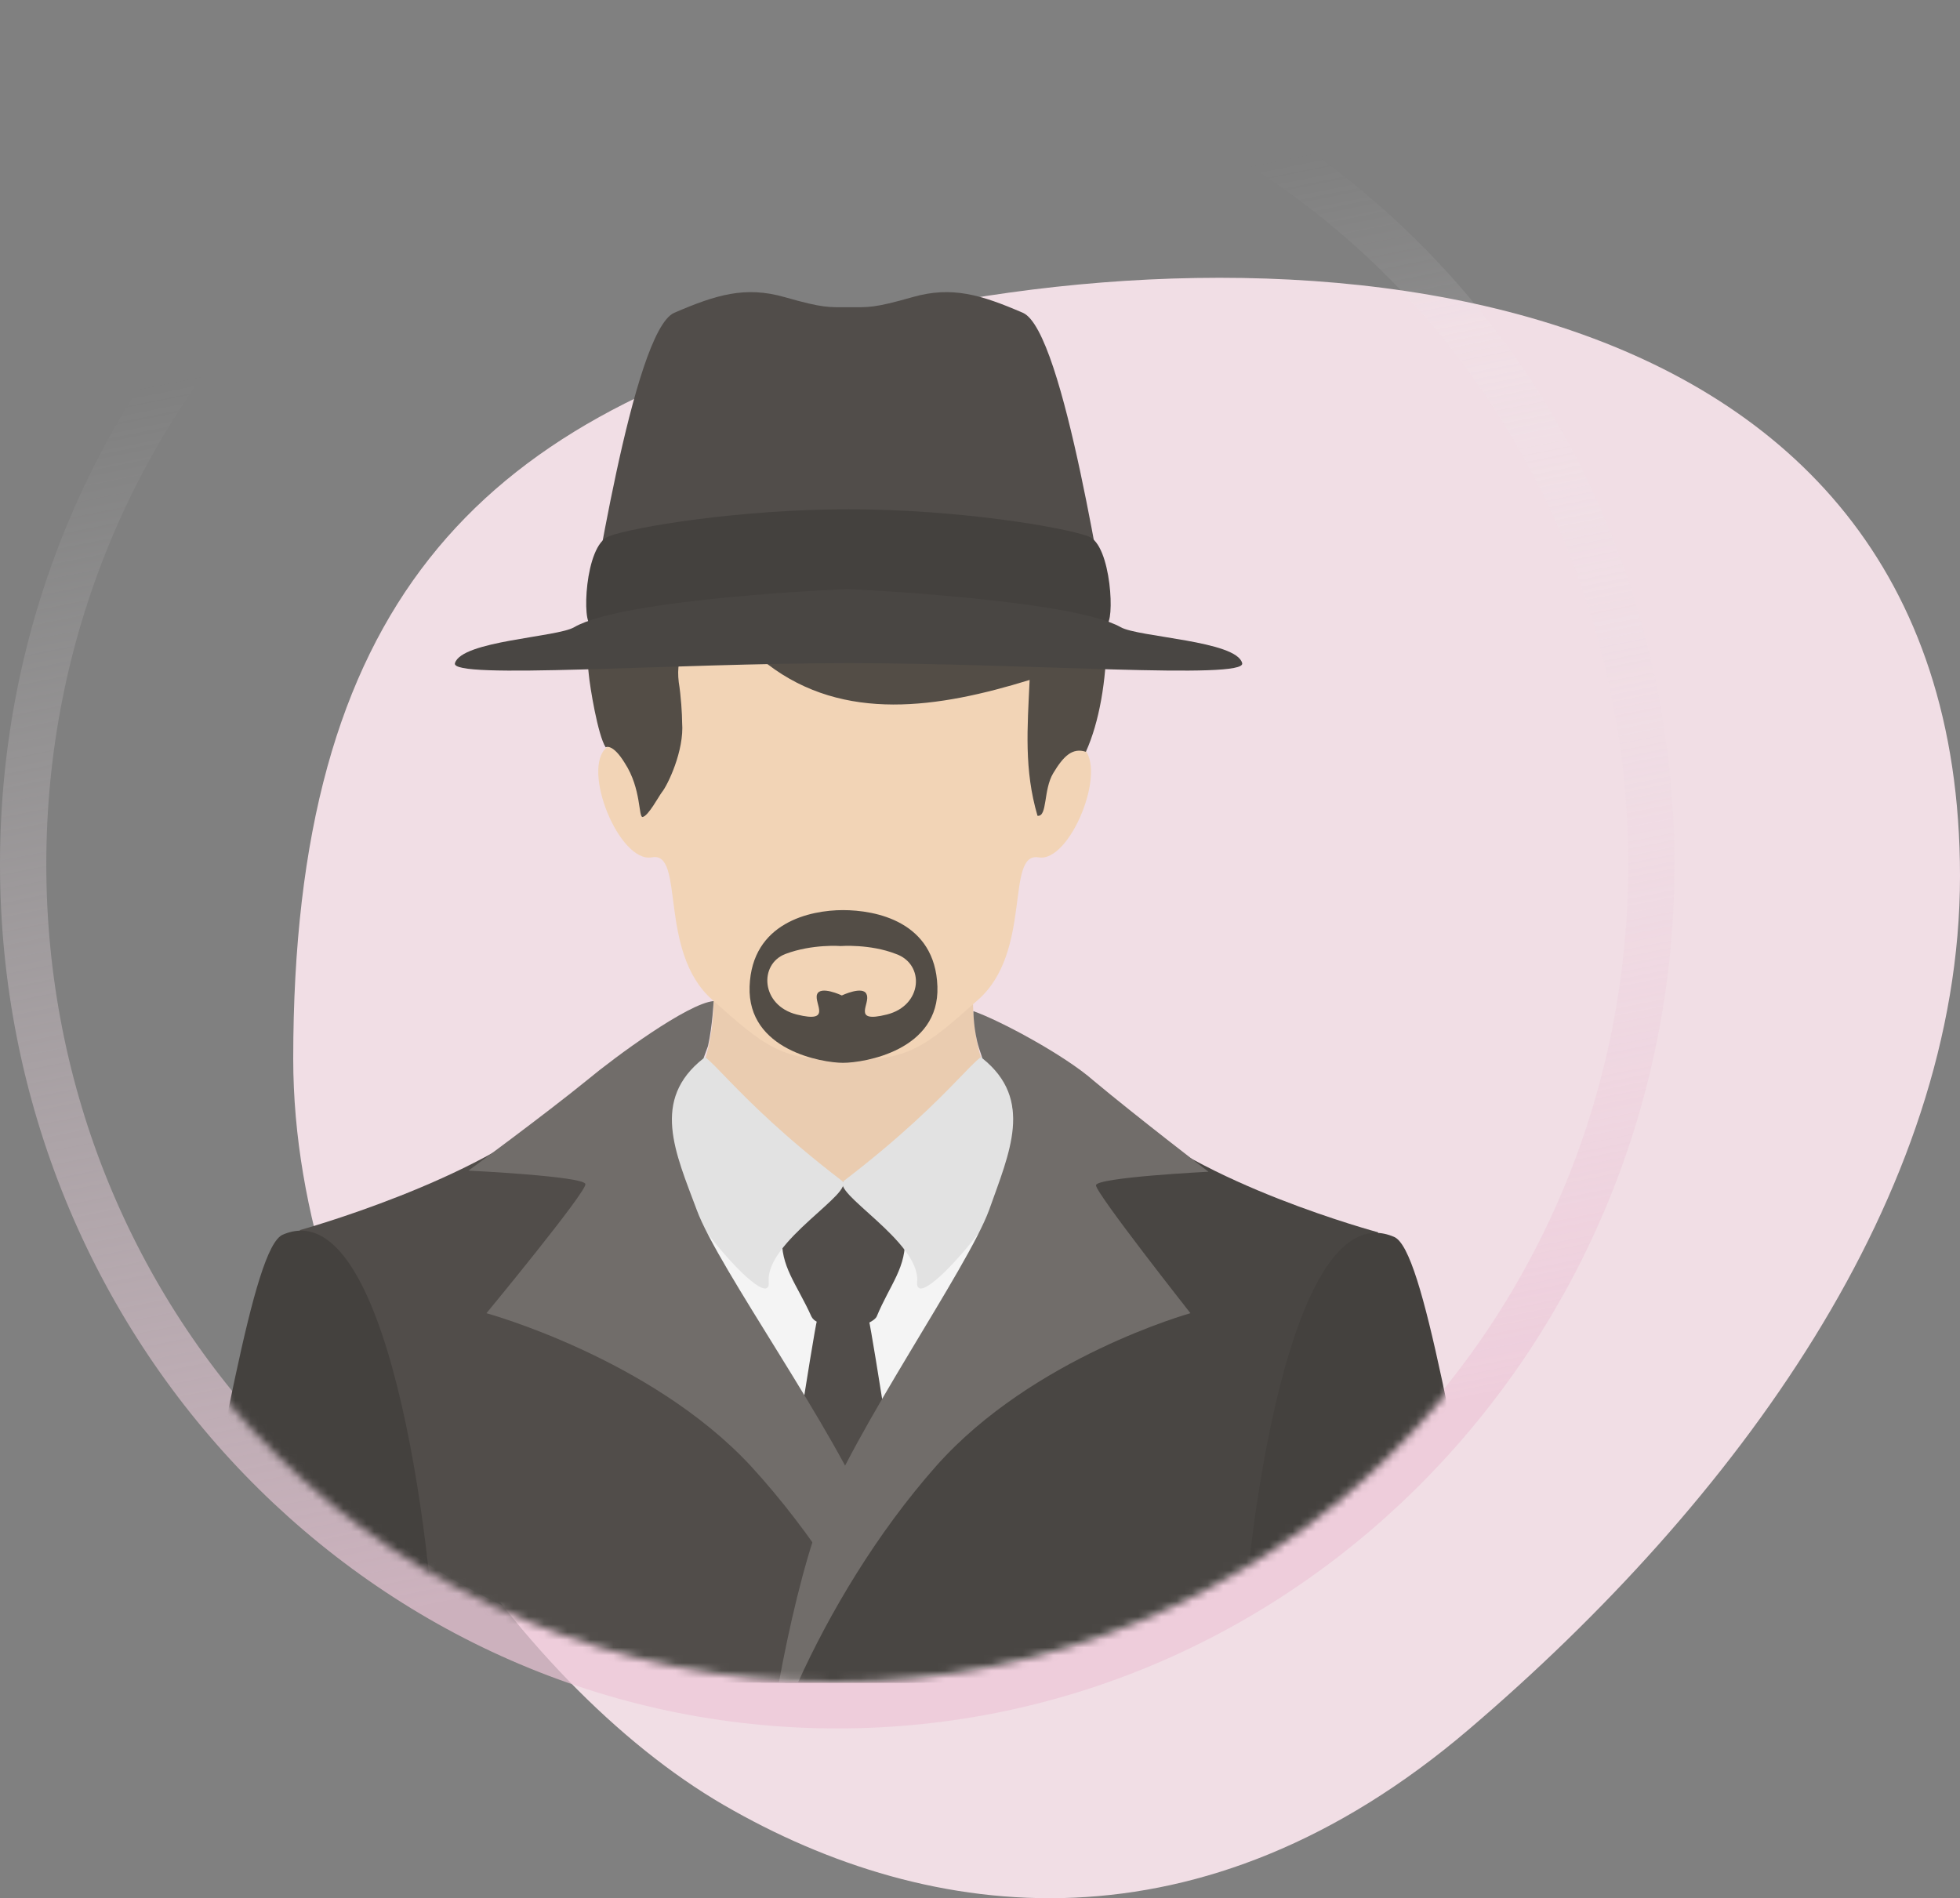 <svg fill="none" height="246" viewBox="0 0 254 246" width="254" xmlns="http://www.w3.org/2000/svg">
    <rect x="0" y="0" width="254" height="246" fill="#808080" stroke="none"/>
    <path
        d="M254 113.531C254 154.988 224.871 194.673 190.365 224.109C155.859 253.546 120.785 249.589 93.774 233.912C66.764 218.235 38 177.044 38 137.216C38 78.69 61.594 54.479 108.357 42.349C164.871 27.689 254 33.455 254 113.531Z"
        fill="#F1DEE5"/>
    <path
        d="M108.5 221C166.86 221 214 172.103 214 112C214 51.897 166.86 3 108.5 3C50.14 3 3 51.897 3 112C3 172.103 50.14 221 108.5 221Z"
        stroke="url(#paint0_linear)" stroke-opacity="0.7" stroke-width="6"/>
    <mask height="201" id="mask0" mask-type="alpha" maskUnits="userSpaceOnUse" width="204" x="6" y="17">
        <ellipse cx="108" cy="117.5" fill="#C4C4C4" rx="102" ry="100.5"/>
    </mask>
    <g mask="url(#mask0)">
        <path
            d="M72.076 159.563C71.201 161.309 92.771 195.941 103.701 218.058H114.923C126 195.359 148.152 158.544 147.278 156.798C146.258 154.47 150.63 156.653 137.513 149.523C124.542 142.393 126.145 129.733 126.145 126.096H92.479C92.334 129.733 94.082 142.393 81.112 149.523C67.995 156.653 73.096 157.235 72.076 159.563Z"
            fill="#EACCB0"/>
        <path
            d="M140.281 96.852C136.929 94.087 135.18 97.725 134.597 99.18C133.868 100.926 135.472 82.301 134.597 77.208C133.723 72.406 116.234 75.317 108.655 75.608C108.51 75.608 108.364 75.608 108.218 75.608C108.072 75.608 107.927 75.608 107.781 75.608C100.494 75.462 85.191 72.406 84.317 77.208C83.442 82.301 85.045 100.926 84.317 99.18C83.734 97.725 81.985 94.233 78.633 96.852C75.281 99.617 80.236 111.84 84.462 111.112C88.835 110.239 85.191 123.335 92.332 129.592C99.037 135.558 101.368 137.595 109.53 137.304C117.691 137.595 120.023 135.558 126.727 129.592C133.868 123.335 130.225 110.384 134.597 111.112C138.678 111.84 143.633 99.617 140.281 96.852Z"
            fill="#F2D4B6"/>
        <path
            d="M83.297 105.871C82.714 106.016 83.151 102.233 80.965 98.886C79.362 96.267 78.487 96.849 78.487 96.849C77.467 95.249 76.447 88.992 76.301 87.391C75.864 83.462 76.301 80.698 76.593 77.933C77.176 72.695 80.382 66.729 84.026 62.946C86.941 60.035 91.021 57.416 94.956 56.398C102.243 54.651 108.947 54.797 116.38 55.525C118.129 55.67 121.044 56.252 122.793 55.67C124.542 55.088 127.311 52.76 126.728 51.014C132.266 57.562 137.367 60.181 140.864 67.893C144.362 75.75 144.216 89.719 140.719 97.431C138.97 96.849 137.804 98.013 136.492 100.196C135.181 102.379 135.764 105.871 134.452 105.725C132.703 99.76 133.14 94.376 133.432 88.119C121.627 91.757 109.384 93.648 99.474 86.082C97.434 84.481 95.539 82.444 92.479 82.589C88.981 82.589 87.523 84.772 87.961 88.41C88.252 90.156 88.398 92.63 88.398 93.648C88.689 97.286 86.503 101.797 85.775 102.67C85.337 103.252 84.026 105.725 83.297 105.871Z"
            fill="#534D46"/>
        <path
            d="M109.239 117.947C105.012 117.947 97.434 119.548 97.142 127.842C96.851 136.136 106.615 137.737 109.239 137.737C112.008 137.737 121.773 136.136 121.481 127.842C121.19 119.402 113.465 117.947 109.239 117.947ZM114.923 131.48C110.259 132.644 112.882 130.025 112.299 128.861C111.862 127.696 109.093 129.006 109.093 129.006C109.093 129.006 106.324 127.696 105.887 128.861C105.45 130.025 107.927 132.644 103.263 131.48C98.6 130.316 98.308 124.932 101.806 123.622C105.304 122.313 108.947 122.604 108.947 122.604C108.947 122.604 112.737 122.313 116.089 123.622C119.878 124.932 119.586 130.316 114.923 131.48Z"
            fill="#534D46"/>
        <path
            d="M132.557 40.538C127.165 38.21 123.376 37.046 118.275 38.501C113.174 39.956 112.591 39.811 109.968 39.811C107.344 39.811 106.761 39.956 101.66 38.501C96.559 37.046 92.77 38.21 87.378 40.538C81.985 42.866 76.593 79.389 75.864 82.445L109.968 80.699L144.071 82.445C143.196 79.389 137.95 42.866 132.557 40.538Z"
            fill="#514D4A"/>
        <path
            d="M141.01 69.494C137.804 68.33 124.25 66.002 109.967 66.002C95.685 66.002 81.985 68.33 78.924 69.494C75.718 70.658 75.427 81.135 76.593 80.844C89.564 77.206 109.967 76.479 109.967 76.479C109.967 76.479 130.371 77.206 143.342 80.844C144.508 80.99 144.07 70.513 141.01 69.494Z"
            fill="#44413E"/>
        <path
            d="M145.236 81.283C138.824 77.645 109.822 76.336 109.822 76.336C109.822 76.336 80.965 77.5 74.407 81.283C72.221 82.593 59.833 83.029 58.958 85.94C58.23 88.122 86.94 85.94 109.967 85.94C132.994 85.94 161.559 88.122 160.976 85.94C160.248 83.029 147.568 82.593 145.236 81.283Z"
            fill="#494643"/>
        <path
            d="M130.809 141.814L109.093 153.455L87.378 141.814C82.132 146.18 65.08 151.709 66.537 153.455C77.322 165.678 92.188 197.69 109.093 202.056C125.854 197.69 140.865 165.678 151.65 153.455C153.253 151.709 136.055 146.18 130.809 141.814Z"
            fill="#F4F4F4"/>
        <path
            d="M119.877 218.062C116.962 197.836 113.027 172.663 112.59 171.062H105.886C105.449 172.663 101.514 197.836 98.599 218.062H119.877Z"
            fill="#514D4A"/>
        <path
            d="M117.254 160.149C117.108 159.13 115.505 157.82 114.776 157.093C112.59 154.91 111.132 153.746 109.967 153.164H108.655C107.489 153.746 106.177 154.91 103.845 157.093C103.117 157.82 101.368 159.13 101.368 160.149C101.076 164.077 103.262 166.405 105.157 170.625C105.303 170.916 105.594 171.207 106.032 171.353C106.323 171.498 106.76 171.498 107.197 171.644L108.946 171.789H109.384H109.821L111.57 171.644C112.007 171.644 112.298 171.644 112.736 171.353C113.027 171.207 113.464 170.916 113.61 170.625C115.359 166.405 117.545 164.223 117.254 160.149Z"
            fill="#514D4A"/>
        <path
            d="M90.147 137.01C91.313 135.118 94.082 141.521 109.093 153.016C110.988 154.471 99.183 160.874 99.62 166.112C100.057 171.351 83.297 151.561 84.171 144.431C84.171 143.413 87.232 141.812 90.147 137.01Z"
            fill="#E2E2E2"/>
        <path
            d="M128.331 137.01C127.165 135.118 124.396 141.521 109.384 153.016C107.49 154.471 119.295 160.874 118.857 166.112C118.42 171.351 135.18 151.561 134.306 144.431C134.306 143.413 131.245 141.812 128.331 137.01Z"
            fill="#E2E2E2"/>
        <path
            d="M117.838 218.06C115.943 211.367 114.194 206.565 113.32 204.382C104.867 183.429 86.504 169.896 86.504 151.999C86.504 134.101 90.876 135.411 89.71 135.411C88.398 135.411 83.006 133.81 72.513 143.414C62.019 153.017 38.846 159.42 38.846 159.42C38.846 159.42 52.546 187.649 55.752 218.06H117.838Z"
            fill="#514D4A"/>
        <path
            d="M63.04 170.188C63.04 170.188 84.318 176.009 97.289 189.978C105.304 198.708 111.717 209.039 115.943 218.061H118.567C117.109 210.931 115.215 202.782 113.029 197.253C108.365 185.467 93.062 164.368 90.293 156.801C87.524 149.38 84.318 142.541 91.168 137.157L91.751 135.557C92.333 132.938 92.479 129.736 92.479 129.736C89.127 130.027 79.654 137.012 76.156 139.922C70.618 144.433 60.708 151.708 60.708 151.708C60.708 151.708 75.719 152.436 75.865 153.454C76.01 154.473 63.04 170.188 63.04 170.188Z"
            fill="#716D6A"/>
        <path
            d="M56.627 218.061C56.044 199.29 50.214 154.182 36.66 160.003C32.725 161.603 28.79 188.668 22.378 218.061H56.627Z"
            fill="#44413E"/>
        <path
            d="M101.661 218.058H161.414C164.621 187.792 178.612 159.709 178.612 159.709C178.612 159.709 155.293 153.452 145.237 143.703C135.181 134.099 129.935 135.7 128.769 135.7C127.603 135.7 131.683 134.39 131.683 152.288C131.683 170.186 114.049 183.718 105.887 204.671C105.159 206.709 103.556 211.51 101.661 218.058Z"
            fill="#494643"/>
        <path
            d="M106.179 197.25C104.138 202.779 102.244 210.928 100.932 218.058H103.41C107.49 209.036 113.612 198.705 121.336 189.975C133.869 175.86 154.273 170.185 154.273 170.185C154.273 170.185 141.885 154.47 142.031 153.597C142.177 152.578 156.605 151.851 156.605 151.851C156.605 151.851 147.132 144.575 141.739 140.065C137.95 136.718 129.497 132.207 126.145 131.043C126.145 131.043 126.145 133.517 126.874 135.845L127.311 137.154C134.015 142.538 130.809 149.377 128.186 156.798C125.417 164.365 110.551 185.464 106.179 197.25Z"
            fill="#716D6A"/>
        <path
            d="M194.935 218.06C188.522 188.812 184.587 161.893 180.652 160.292C167.098 154.472 161.269 199.143 160.686 218.06H194.935Z"
            fill="#44413E"/>
    </g>
    <defs>
        <linearGradient gradientUnits="userSpaceOnUse" id="paint0_linear" x1="66" x2="108.5" y1="6" y2="218">
            <stop offset="0.156" stop-color="#EFEFEF" stop-opacity="0"/>
            <stop offset="0.906" stop-color="#EDC7D8"/>
        </linearGradient>
    </defs>
</svg>
